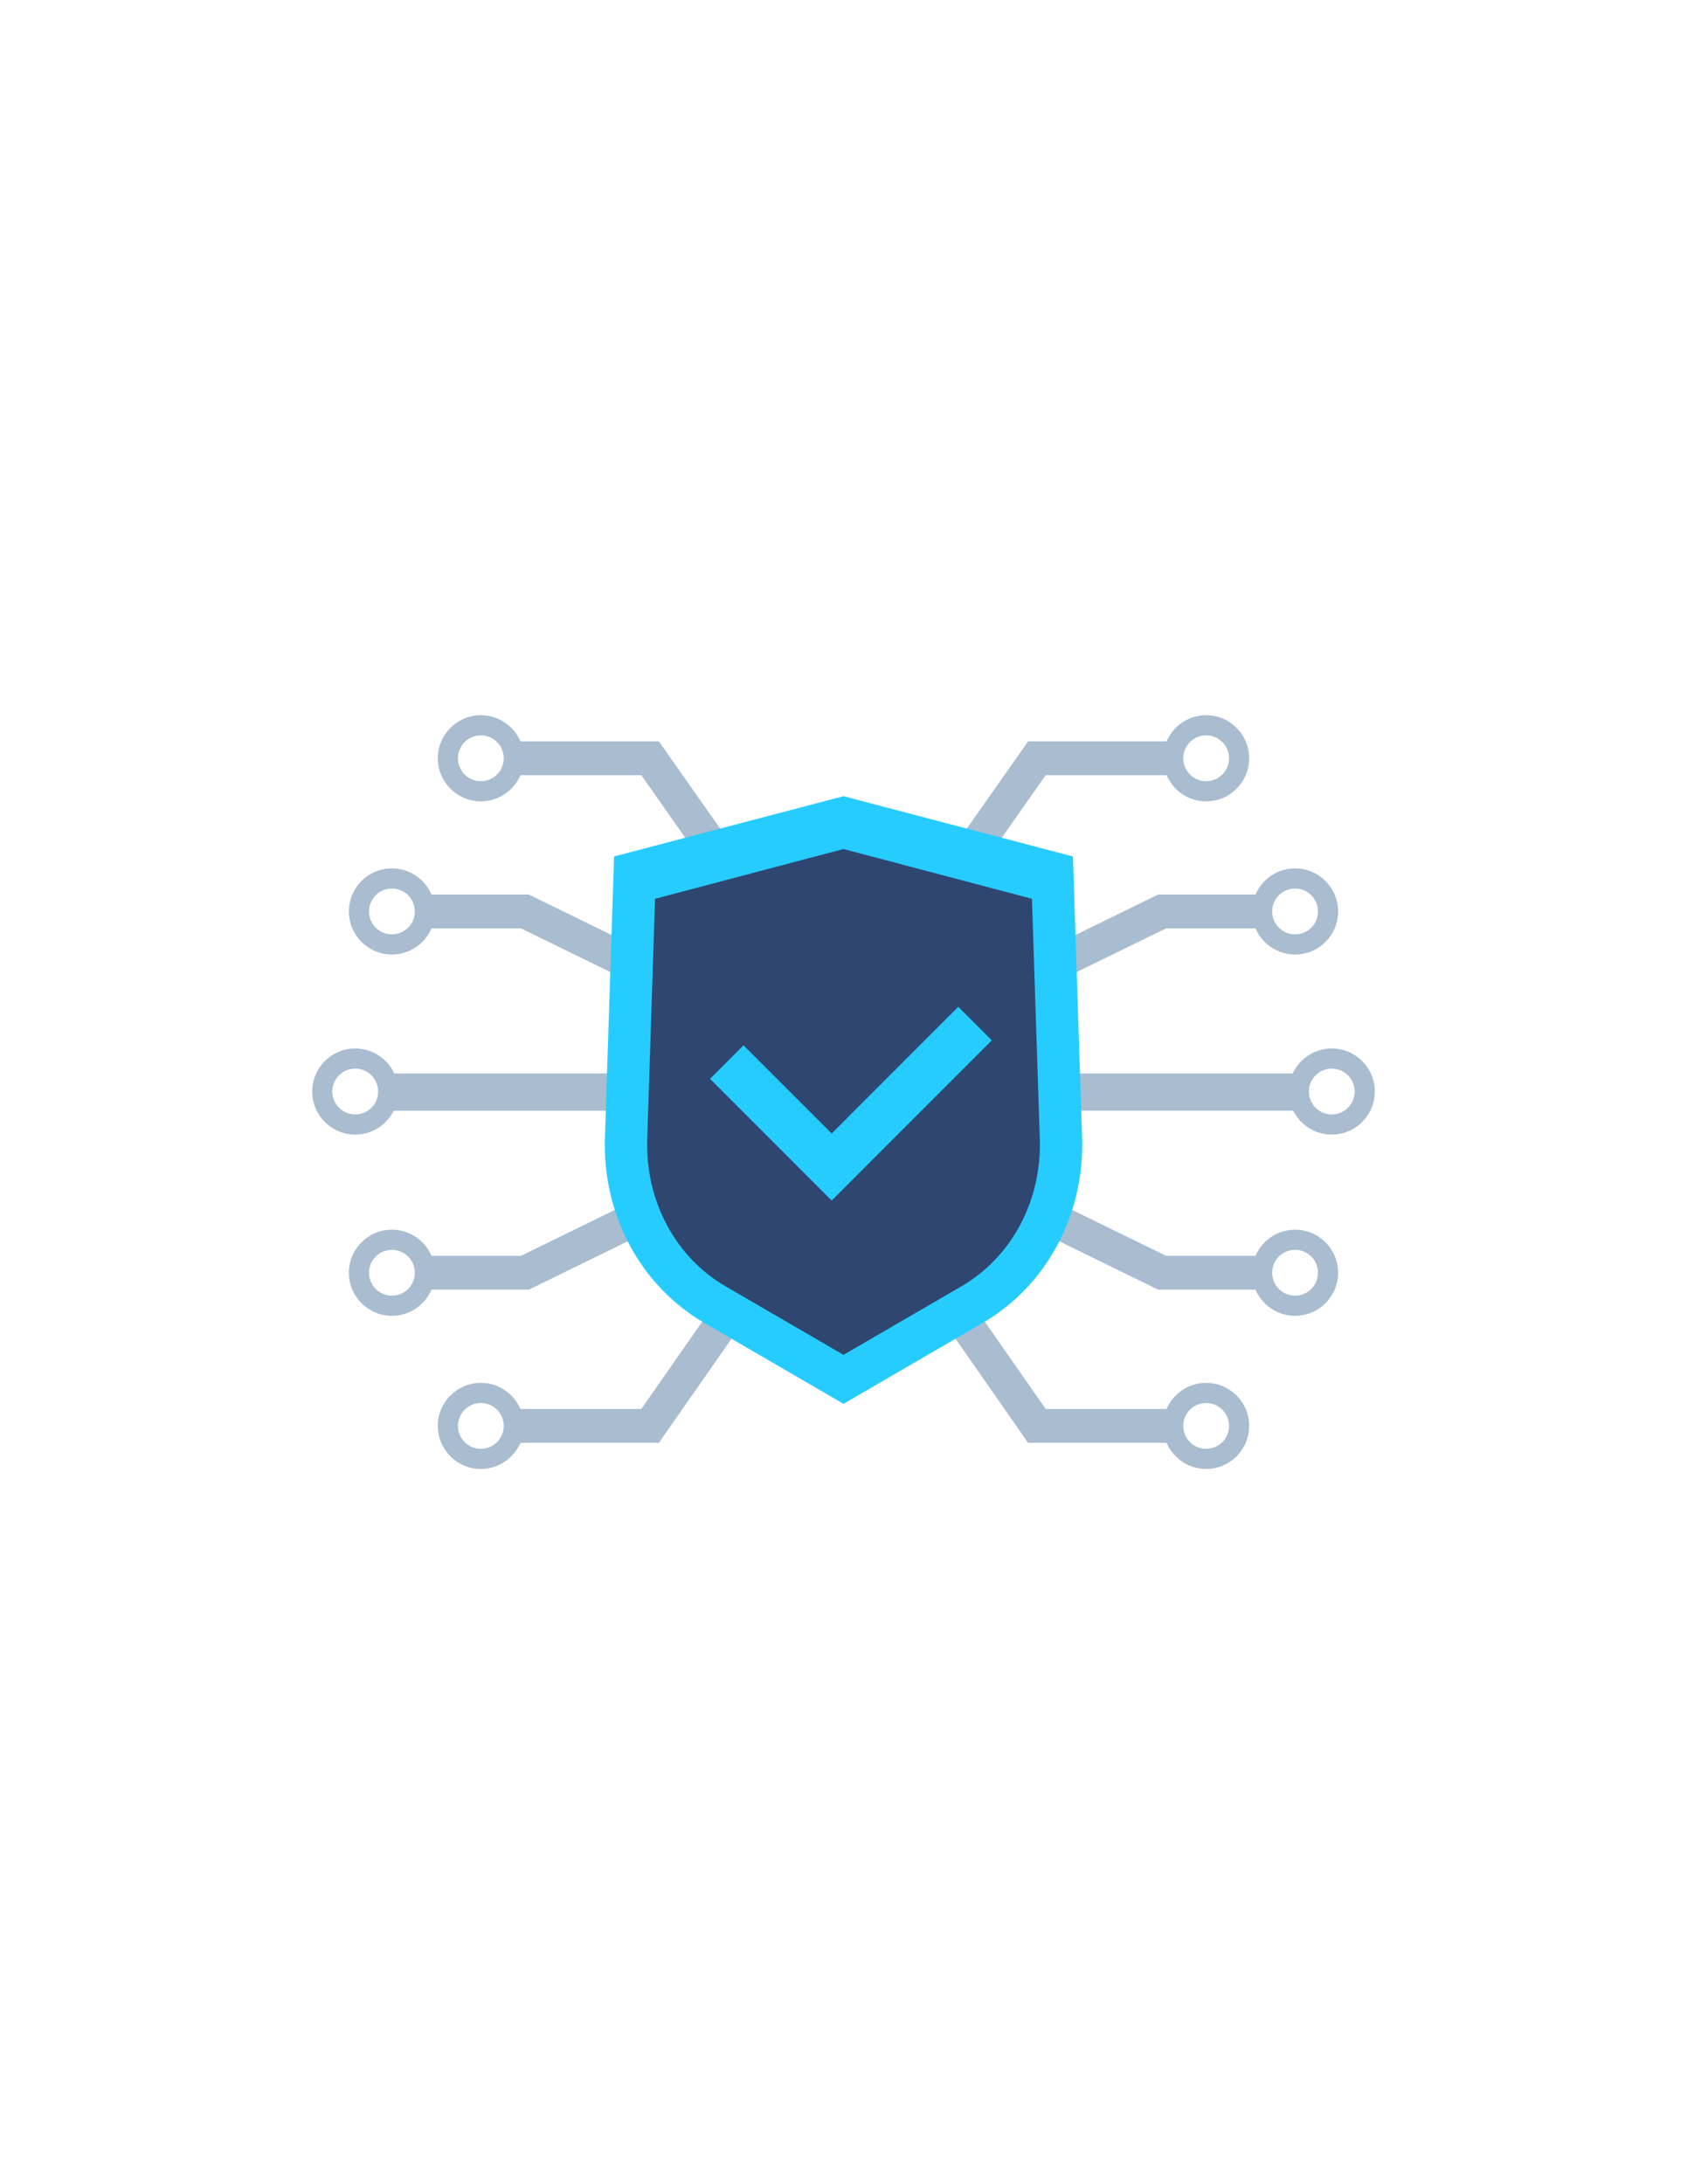 <?xml version="1.0" encoding="utf-8"?>
<!-- Generator: Adobe Illustrator 16.0.0, SVG Export Plug-In . SVG Version: 6.00 Build 0)  -->
<!DOCTYPE svg PUBLIC "-//W3C//DTD SVG 1.1//EN" "http://www.w3.org/Graphics/SVG/1.1/DTD/svg11.dtd">
<svg version="1.1" id="Layer_1" xmlns="http://www.w3.org/2000/svg" xmlns:xlink="http://www.w3.org/1999/xlink" x="0px" y="0px"
	 width="612px" height="792px" viewBox="0 0 612 792" enable-background="new 0 0 612 792" xml:space="preserve">
<g>
	<g>
		<g>
			<path fill="#A9BCD0" d="M316.436,305.962l-2.27-0.481v13.84c29.18,6.706,52.279,30.045,58.984,58.979
				c0.385,1.594,0.672,3.232,0.963,4.872c0.336,1.978,0.582,4.004,0.723,6.076h-35.549v13.505h35.889h13.5h81.5v-13.505h-81.738
				c-0.193-2.795-0.531-5.545-0.965-8.245c-0.145-0.917-0.291-1.834-0.482-2.703C379.998,342.664,351.932,313.823,316.436,305.962z"
				/>
		</g>
		<g>
			<path fill="#A9BCD0" d="M294.902,486.037l2.218,0.482v-13.791c-29.174-6.704-52.273-30.043-58.931-59.03
				c-0.435-1.638-0.723-3.278-1.009-4.916c-0.34-1.978-0.58-4.003-0.728-6.029h35.553v-13.505h-35.84H222.66h-81.545v13.505h81.787
				c0.192,2.795,0.481,5.495,0.917,8.196c0.143,0.917,0.335,1.834,0.48,2.749C231.342,449.386,259.361,478.226,294.902,486.037z"/>
		</g>
		<g>
			<g>
				<g>
					<path fill="#A9BCD0" d="M128.858,411.405c8.628,0,15.616-6.988,15.616-15.597c0-8.628-6.988-15.618-15.616-15.618
						c-8.609,0-15.599,6.99-15.599,15.618C113.259,404.417,120.249,411.405,128.858,411.405z M128.858,404.108
						c-4.586,0-8.303-3.715-8.303-8.3c0-4.607,3.717-8.322,8.303-8.322c4.605,0,8.32,3.715,8.32,8.322
						C137.177,400.393,133.463,404.108,128.858,404.108z"/>
				</g>
				<g>
					<g>
						<g>
							<path fill="#A9BCD0" d="M142.171,346.102c8.628,0,15.619-6.988,15.619-15.597c0-8.628-6.99-15.618-15.619-15.618
								c-8.611,0-15.599,6.99-15.599,15.618C126.572,339.114,133.56,346.102,142.171,346.102z M142.171,338.806
								c-4.588,0-8.3-3.715-8.3-8.301c0-4.607,3.712-8.322,8.3-8.322c4.608,0,8.32,3.715,8.32,8.322
								C150.491,335.092,146.779,338.806,142.171,338.806z"/>
						</g>
						<g>
							<path fill="#A9BCD0" d="M174.434,290.564c8.628,0,15.616-6.988,15.616-15.601c0-8.625-6.988-15.615-15.616-15.615
								c-8.611,0-15.6,6.99-15.6,15.615C158.835,283.576,165.823,290.564,174.434,290.564z M174.434,283.267
								c-4.588,0-8.303-3.713-8.303-8.304c0-4.604,3.715-8.317,8.303-8.317c4.604,0,8.317,3.713,8.317,8.317
								C182.751,279.554,179.039,283.267,174.434,283.267z"/>
						</g>
						<g>
							<polygon fill="#A9BCD0" points="154.002,336.63 154.002,324.362 191.836,324.362 261.084,358.205 255.697,369.225 
								188.997,336.63 							"/>
						</g>
						<g>
							<polygon fill="#A9BCD0" points="183.368,281.09 183.368,268.823 239.026,268.823 291.36,343.268 281.32,350.319 
								232.652,281.09 							"/>
						</g>
					</g>
					<g>
						<g>
							<path fill="#A9BCD0" d="M126.572,461.497c0,8.625,6.988,15.618,15.599,15.618c8.628,0,15.619-6.993,15.619-15.618
								c0-8.612-6.99-15.6-15.619-15.6C133.56,445.897,126.572,452.885,126.572,461.497z M150.491,461.497
								c0,4.604-3.712,8.319-8.32,8.319c-4.588,0-8.3-3.715-8.3-8.319c0-4.589,3.712-8.301,8.3-8.301
								C146.779,453.196,150.491,456.908,150.491,461.497z"/>
						</g>
						<g>
							<path fill="#A9BCD0" d="M158.835,517.033c0,8.631,6.988,15.618,15.6,15.618c8.628,0,15.616-6.987,15.616-15.618
								c0-8.608-6.988-15.597-15.616-15.597C165.823,501.436,158.835,508.425,158.835,517.033z M182.751,517.033
								c0,4.608-3.712,8.322-8.317,8.322c-4.588,0-8.303-3.714-8.303-8.322c0-4.586,3.715-8.298,8.303-8.298
								C179.039,508.735,182.751,512.447,182.751,517.033z"/>
						</g>
						<g>
							<polygon fill="#A9BCD0" points="154.002,467.638 154.002,455.37 188.997,455.37 255.697,422.774 261.084,433.795 
								191.836,467.638 							"/>
						</g>
						<g>
							<polygon fill="#A9BCD0" points="183.368,523.177 183.368,510.912 232.652,510.912 282.928,438.846 292.966,445.897 
								239.026,523.177 							"/>
						</g>
					</g>
				</g>
			</g>
			<g>
				<g>
					<path fill="#A9BCD0" d="M498.742,395.808c0-8.628-6.99-15.618-15.6-15.618c-8.629,0-15.615,6.99-15.615,15.618
						c0,8.608,6.986,15.597,15.615,15.597C491.752,411.405,498.742,404.417,498.742,395.808z M474.823,395.808
						c0-4.607,3.715-8.322,8.32-8.322c4.588,0,8.303,3.715,8.303,8.322c0,4.585-3.715,8.3-8.303,8.3
						C478.537,404.108,474.823,400.393,474.823,395.808z"/>
				</g>
				<g>
					<g>
						<g>
							<path fill="#A9BCD0" d="M485.43,330.506c0-8.628-6.99-15.618-15.6-15.618c-8.629,0-15.619,6.99-15.619,15.618
								c0,8.608,6.99,15.597,15.619,15.597C478.44,346.102,485.43,339.114,485.43,330.506z M461.51,330.506
								c0-4.607,3.715-8.322,8.32-8.322c4.588,0,8.301,3.715,8.301,8.322c0,4.586-3.713,8.301-8.301,8.301
								C465.225,338.806,461.51,335.092,461.51,330.506z"/>
						</g>
						<g>
							<path fill="#A9BCD0" d="M453.166,274.964c0-8.625-6.988-15.615-15.6-15.615c-8.629,0-15.615,6.99-15.615,15.615
								c0,8.612,6.986,15.601,15.615,15.601C446.178,290.564,453.166,283.576,453.166,274.964z M429.248,274.964
								c0-4.604,3.713-8.317,8.318-8.317c4.588,0,8.303,3.713,8.303,8.317c0,4.591-3.715,8.304-8.303,8.304
								C432.961,283.267,429.248,279.554,429.248,274.964z"/>
						</g>
						<g>
							<polygon fill="#A9BCD0" points="458.002,336.63 458.002,324.362 420.164,324.362 350.916,358.205 356.303,369.225 
								423.004,336.63 							"/>
						</g>
						<g>
							<polygon fill="#A9BCD0" points="428.633,281.09 428.633,268.823 372.975,268.823 320.641,343.268 330.682,350.319 
								379.35,281.09 							"/>
						</g>
					</g>
					<g>
						<g>
							<path fill="#A9BCD0" d="M469.83,445.897c-8.629,0-15.619,6.987-15.619,15.6c0,8.625,6.99,15.618,15.619,15.618
								c8.609,0,15.6-6.993,15.6-15.618C485.43,452.885,478.44,445.897,469.83,445.897z M469.83,453.196
								c4.588,0,8.301,3.712,8.301,8.301c0,4.604-3.713,8.319-8.301,8.319c-4.605,0-8.32-3.715-8.32-8.319
								C461.51,456.908,465.225,453.196,469.83,453.196z"/>
						</g>
						<g>
							<path fill="#A9BCD0" d="M437.567,501.436c-8.629,0-15.615,6.988-15.615,15.597c0,8.631,6.986,15.618,15.615,15.618
								c8.611,0,15.6-6.987,15.6-15.618C453.166,508.425,446.178,501.436,437.567,501.436z M437.567,508.735
								c4.588,0,8.303,3.712,8.303,8.298c0,4.608-3.715,8.322-8.303,8.322c-4.605,0-8.318-3.714-8.318-8.322
								C429.248,512.447,432.961,508.735,437.567,508.735z"/>
						</g>
						<g>
							<polygon fill="#A9BCD0" points="458.002,467.638 458.002,455.37 423.004,455.37 356.303,422.774 350.916,433.795 
								420.164,467.638 							"/>
						</g>
						<g>
							<polygon fill="#A9BCD0" points="428.633,523.177 428.633,510.912 379.35,510.912 329.074,438.846 319.035,445.897 
								372.975,523.177 							"/>
						</g>
					</g>
				</g>
			</g>
		</g>
	</g>
	<g>
		<path fill="#2E4670" d="M384.74,315.075l-78.74-22.134l-78.745,22.134l-3.145,96.466c-0.864,26.477,12.219,50.831,34.129,63.57
			l47.761,27.743l47.759-27.748c21.91-12.734,34.988-37.089,34.129-63.565L384.74,315.075z"/>
		<path fill="#27CCFF" d="M389.227,310.558l-83.226-21.857l-83.231,21.857l-3.324,101.963c-0.91,27.98,12.916,53.727,36.077,67.189
			l50.479,29.325l50.476-29.33c23.162-13.458,36.988-39.204,36.078-67.185L389.227,310.558z M348.766,466.436l-42.765,24.846
			l-42.762-24.844c-18.275-10.621-29.177-31.09-28.447-53.417l2.839-87.111l68.37-18.054l68.369,18.054l2.84,87.111
			C377.938,435.348,367.037,455.817,348.766,466.436z"/>
		<g>
			<polygon fill="#27CCFF" points="313.813,423.115 269.731,379.032 257.571,391.196 301.652,435.28 			"/>
			
				<rect x="283.578" y="391.573" transform="matrix(-0.707 0.707 -0.707 -0.707 837.135 453.587)" fill="#27CCFF" width="82.094" height="17.2"/>
		</g>
	</g>
</g>
</svg>
